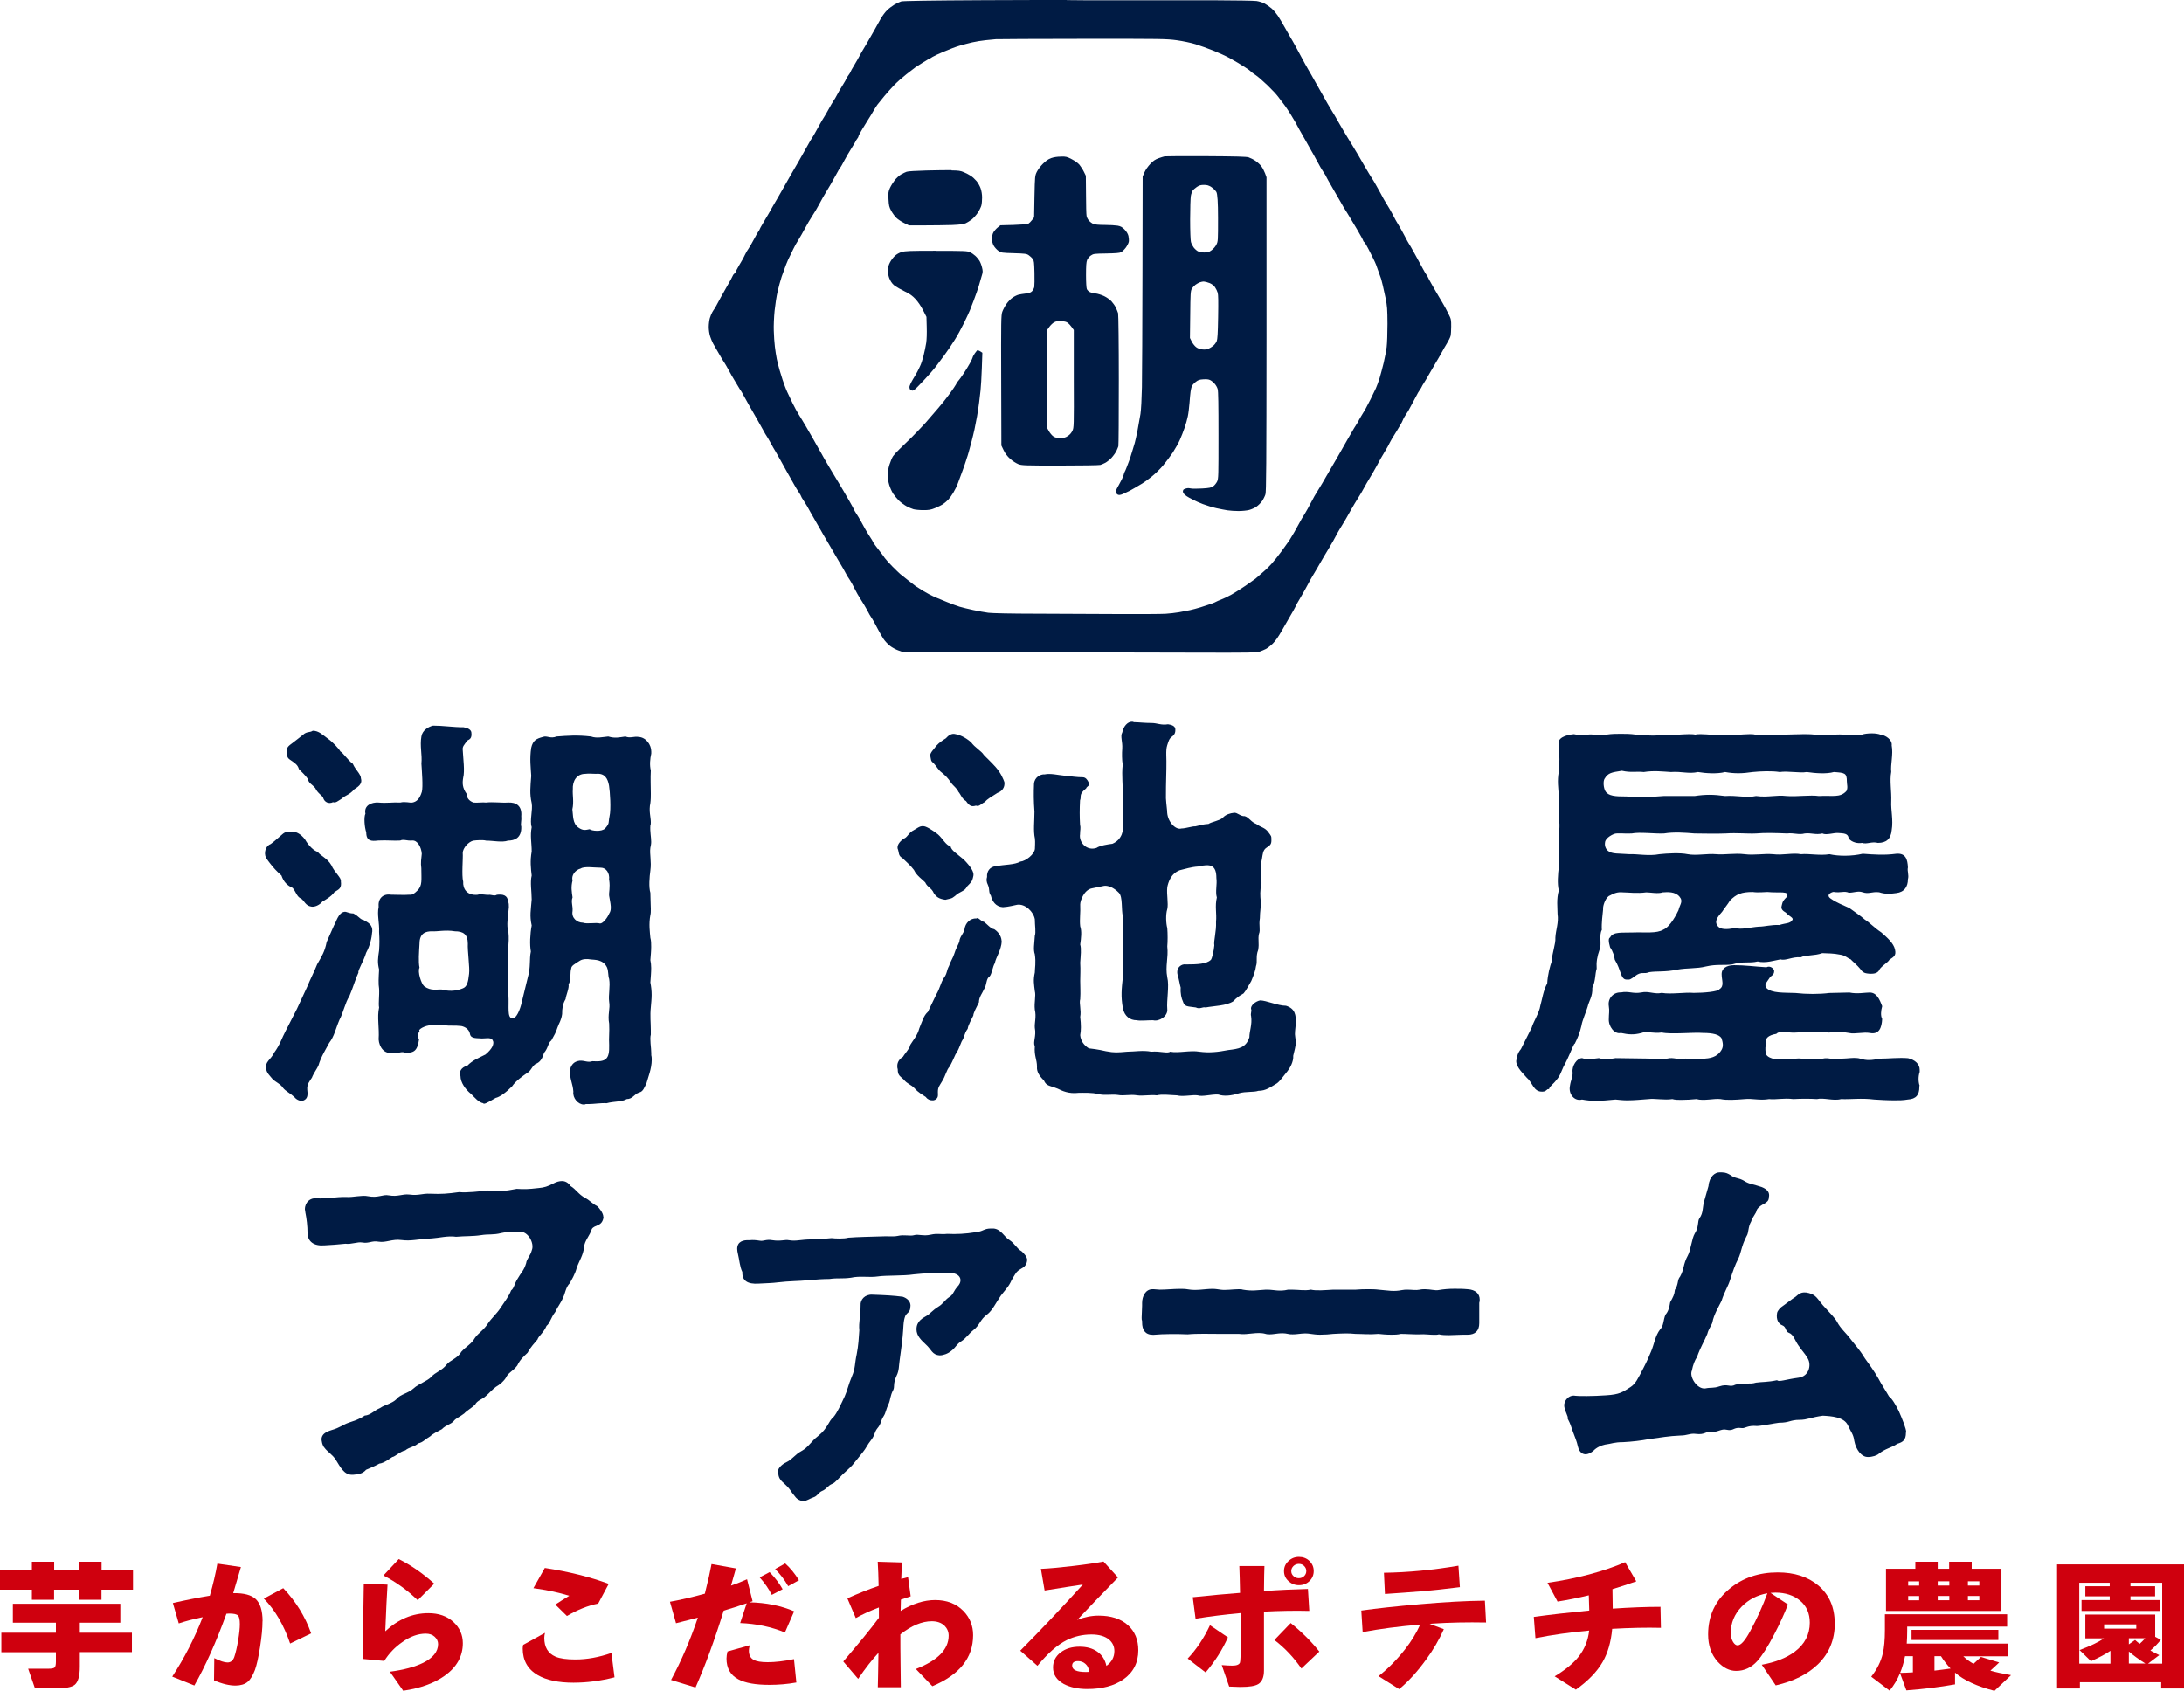 <?xml version="1.0" encoding="UTF-8"?><svg id="_レイヤー_2" xmlns="http://www.w3.org/2000/svg" viewBox="0 0 241.04 186.63"><defs><style>.cls-1{fill:#001b44;}.cls-2{fill:#cf000e;}</style></defs><g id="_レイヤー_12"><g><path class="cls-2" d="M14.67,175.48h-3.47v1.11h-2.46v-1.11h-2.77v1.11H3.52v-1.11H0v-2.14H3.52v-.95h2.46v.95h2.77v-.95h2.46v.95h3.47v2.14Zm-.11,6.89h-5.75v1.61c0,1.03-.19,1.69-.57,2-.33,.26-1.03,.39-2.11,.39H3.86l-.75-2.17h2.19c.38,0,.62-.04,.72-.13,.1-.09,.15-.3,.15-.65v-1.04H.15v-2.15H6.17v-1.11H1.42v-2.09H13.28v2.09h-4.47v1.11h5.75v2.15Z"/><path class="cls-2" d="M28.97,178.96c0,.75-.09,1.7-.27,2.85-.18,1.15-.37,1.99-.56,2.52-.24,.64-.52,1.09-.83,1.34s-.75,.38-1.3,.39c-.69,0-1.48-.18-2.39-.58l.03-2.45c.63,.32,1.12,.48,1.46,.48s.59-.19,.74-.58c.16-.47,.31-1.1,.44-1.89,.12-.74,.18-1.33,.18-1.76,0-.49-.07-.81-.2-.95-.14-.15-.47-.22-.99-.22-.02,0-.12,0-.29,.02-1.12,3.1-2.3,5.74-3.54,7.92l-2.44-.98c1.33-2.03,2.45-4.21,3.36-6.56-1.03,.21-1.9,.44-2.64,.69l-.65-2.25c1.39-.32,2.74-.59,4.08-.81,.36-1.26,.64-2.44,.83-3.54l2.6,.38c-.17,.6-.46,1.56-.85,2.88h.08c1.11-.01,1.91,.2,2.39,.64,.51,.47,.77,1.29,.77,2.46Zm5.37,1.34l-2.32,1.12c-.69-2.03-1.65-3.68-2.9-4.96l2.14-1.15c1.4,1.47,2.42,3.13,3.08,4.99Z"/><path class="cls-2" d="M51.08,181.38c0,1.45-.67,2.65-2.01,3.6-1.17,.83-2.69,1.38-4.57,1.65l-1.47-2.1c1.53-.2,2.75-.53,3.67-.98,1.1-.55,1.65-1.24,1.65-2.07,0-.31-.13-.58-.38-.81-.25-.23-.58-.34-.98-.34-.85,0-1.72,.31-2.6,.94-.8,.55-1.46,1.24-1.98,2.07l-2.39-.22c.03-2.17,.08-4.94,.13-8.31l2.62,.11c-.07,1-.15,2.71-.25,5.15,1.42-1.33,3.01-2,4.76-2,1.13,0,2.05,.32,2.75,.96,.7,.64,1.05,1.43,1.05,2.36Zm-3.16-6.56l-1.82,1.82c-1.12-1.09-2.38-2-3.78-2.73l1.69-1.81c1.34,.67,2.65,1.57,3.91,2.71Z"/><path class="cls-2" d="M67.82,185.15c-1.52,.39-3.03,.59-4.53,.59-1.67,0-2.99-.28-3.95-.84-1.1-.64-1.65-1.62-1.65-2.92,0-.16,.02-.29,.05-.41l2.41-1.33c-.05,.19-.08,.37-.08,.56,0,1.02,.41,1.71,1.24,2.07,.49,.21,1.22,.31,2.19,.31,1.29,0,2.61-.24,3.98-.72l.34,2.67Zm-.64-10.31l-1.16,2.17c-1.12,.22-2.28,.68-3.45,1.37l-1.28-1.26c.42-.28,.93-.6,1.54-.97-1.16-.36-2.48-.64-3.96-.84l1.26-2.23c2.61,.4,4.96,.98,7.06,1.76Z"/><path class="cls-2" d="M87.64,177.88l-1.01,2.32c-1.51-.62-3.15-.97-4.94-1.04l.72-2.18c-.94,.32-1.78,.59-2.54,.81-1.01,3.27-2.05,6.1-3.11,8.48l-2.7-.83c1.15-2.13,2.13-4.42,2.96-6.88-.11,.03-.91,.24-2.41,.62l-.67-2.37c1.16-.21,2.44-.5,3.85-.89,.35-1.37,.59-2.46,.74-3.27l2.69,.48c-.12,.42-.3,1.05-.54,1.9,.65-.23,1.24-.46,1.77-.7l.61,2.42-.36,.12c1.84,.04,3.5,.37,4.96,1Zm.25,7.84c-.98,.18-1.98,.26-2.98,.26-1.52,0-2.66-.2-3.42-.61-.87-.46-1.31-1.22-1.31-2.29,0-.24,.04-.5,.11-.78l2.46-.69c-.07,.25-.1,.45-.1,.59,0,.48,.17,.82,.51,1.01,.31,.18,.83,.27,1.57,.27,.82,0,1.78-.11,2.9-.34l.26,2.57Zm-1.52-10.29l-1.19,.62c-.33-.65-.77-1.3-1.34-1.93l1.1-.58c.6,.62,1.08,1.25,1.44,1.89Zm1.82-1l-1.2,.66c-.41-.72-.9-1.35-1.44-1.89l1.11-.62c.57,.51,1.07,1.13,1.52,1.86Z"/><path class="cls-2" d="M107.4,180.5c0,2.5-1.5,4.37-4.5,5.63l-1.82-1.9c2.41-.94,3.62-2.16,3.62-3.68,0-.44-.16-.8-.47-1.11-.35-.32-.81-.48-1.39-.48-1.08,0-2.24,.48-3.47,1.45,0,.98,0,2.05,.02,3.21,.01,.87,.02,1.75,.03,2.62h-2.54c.02-.54,.04-1.8,.07-3.79-.69,.74-1.44,1.69-2.24,2.87l-1.64-1.92c1.78-2.07,3.09-3.67,3.93-4.82v-1.14c-1.01,.39-1.87,.78-2.55,1.17l-.93-2.18c1.18-.53,2.33-.99,3.45-1.37-.02-1.03-.05-1.92-.1-2.67l2.67,.08c-.03,.58-.05,1.19-.07,1.82,.17-.05,.43-.12,.75-.2l.29,2.12-1.08,.36-.03,1.25c1.32-.8,2.59-1.2,3.81-1.2,1.29,0,2.32,.4,3.11,1.2,.72,.74,1.08,1.63,1.08,2.68Z"/><path class="cls-2" d="M125.63,182.17c0,1.37-.55,2.44-1.65,3.21-1.02,.71-2.34,1.06-3.98,1.06-1.04,0-1.9-.19-2.6-.56-.79-.44-1.18-1.04-1.18-1.82,0-.67,.28-1.23,.83-1.65,.55-.43,1.25-.64,2.1-.64,.79,0,1.44,.18,1.96,.55,.52,.37,.86,.89,1,1.57,.59-.43,.88-.97,.88-1.64,0-.5-.19-.91-.57-1.25-.45-.38-1.1-.58-1.96-.58-.97,0-1.88,.21-2.72,.62-1.03,.51-2.11,1.46-3.24,2.84l-1.9-1.67c2.26-2.28,4.56-4.71,6.91-7.3-1,.15-2.41,.36-4.22,.66l-.41-2.39c.92-.04,2.1-.15,3.56-.32s2.57-.34,3.35-.49l1.6,1.76c-1.75,1.79-3.25,3.35-4.5,4.68,.79-.31,1.58-.47,2.37-.47,1.36,0,2.43,.35,3.21,1.04,.78,.7,1.16,1.62,1.16,2.78Zm-5.42,2.37c-.04-.38-.18-.67-.41-.87-.23-.21-.5-.31-.82-.31-.44,0-.65,.17-.65,.5,0,.47,.5,.7,1.51,.7,.13,0,.26,0,.38-.01Z"/><path class="cls-2" d="M135.52,180.74c-.61,1.37-1.43,2.66-2.46,3.87l-1.98-1.53c.97-1.02,1.79-2.25,2.46-3.68l1.98,1.34Zm8.99-2.92c-1.58-.04-3.25-.01-5.01,.08v6.5c0,.74-.21,1.24-.64,1.5-.35,.21-.98,.31-1.9,.31-.14,0-.37,0-.69-.02-.35-.01-.55-.02-.61-.02l-.82-2.37c.5,.04,.89,.06,1.16,.06,.48,0,.76-.11,.85-.34,.05-.16,.08-.77,.08-1.86,0-1.58,0-2.78-.02-3.6-1.71,.16-3.37,.36-4.96,.62l-.31-2.37c2-.21,3.74-.37,5.22-.48-.02-1.16-.05-2.15-.08-2.96h2.77c-.02,.5-.04,1.42-.05,2.76,1.65-.12,3.26-.19,4.85-.23l.15,2.42Zm1.1,4.49l-1.98,1.87c-.84-1.22-1.83-2.27-2.98-3.15l1.8-1.87c1.26,1.02,2.31,2.07,3.16,3.15Zm-.62-8.89c0,.44-.16,.81-.47,1.11-.32,.3-.7,.45-1.16,.45s-.83-.15-1.16-.45c-.33-.3-.49-.67-.49-1.11s.16-.79,.49-1.1c.33-.31,.71-.46,1.16-.46s.85,.15,1.16,.45,.47,.67,.47,1.11Zm-.82,0c0-.22-.08-.4-.24-.56-.16-.16-.35-.23-.58-.23s-.43,.08-.59,.23c-.16,.16-.25,.34-.25,.56s.08,.41,.25,.56c.16,.16,.36,.23,.59,.23s.42-.08,.58-.23c.16-.15,.24-.34,.24-.57Z"/><path class="cls-2" d="M164.02,179.1c-2.1-.04-4.05,0-5.88,.12l-.36,.03,1.57,.59c-.52,1.16-1.17,2.28-1.95,3.34-.97,1.34-1.96,2.43-2.98,3.27l-2.28-1.43c1.08-.85,2.06-1.85,2.95-2.99,.68-.87,1.23-1.77,1.65-2.7-2.36,.2-4.47,.47-6.35,.83l-.15-2.38c1.69-.24,3.85-.47,6.47-.7,2.74-.24,5.13-.37,7.17-.39l.13,2.42Zm-2.91-3.9c-1.57,.2-2.96,.35-4.17,.45-1.21,.1-2.58,.2-4.09,.3l-.11-2.34c2.67-.04,5.41-.3,8.22-.78l.16,2.37Z"/><path class="cls-2" d="M183.32,179.69c-1.65-.04-3.44,0-5.39,.11-.13,1.45-.48,2.66-1.05,3.65-.62,1.08-1.61,2.1-2.96,3.06l-2.34-1.47c1.19-.72,2.07-1.44,2.65-2.17,.65-.83,1.04-1.79,1.16-2.88-2.16,.2-4.14,.48-5.93,.84l-.18-2.35c1.83-.25,3.87-.48,6.12-.7-.01-.47-.03-1.03-.05-1.68-1.21,.29-2.36,.52-3.45,.69l-1.11-2.07c1.62-.23,3.14-.54,4.58-.92,1.56-.42,2.89-.87,3.99-1.36l1.23,2.12c-1.01,.35-1.89,.64-2.63,.86,.02,.83,.03,1.55,.03,2.15,1.92-.13,3.68-.2,5.27-.2l.05,2.34Z"/><path class="cls-2" d="M202.5,179.18c0,1.81-.62,3.32-1.85,4.52-1.12,1.1-2.68,1.88-4.67,2.34l-1.54-2.28c1.51-.27,2.72-.75,3.63-1.43,1.11-.83,1.67-1.9,1.67-3.21,0-1.03-.36-1.84-1.07-2.43-.71-.59-1.62-.89-2.73-.89-.16,0-.34,.01-.54,.03l1.93,1.28c-.4,1.04-.91,2.14-1.51,3.29-.71,1.37-1.33,2.35-1.87,2.95-.66,.73-1.44,1.09-2.34,1.09-.73,0-1.41-.34-2.03-1.01-.71-.79-1.06-1.79-1.06-3.01,0-2.07,.79-3.75,2.36-5.04,1.46-1.21,3.24-1.81,5.32-1.81,1.84,0,3.34,.48,4.49,1.45,1.2,1.02,1.8,2.41,1.8,4.16Zm-7.43-3.31c-1.13,.2-2.08,.69-2.85,1.48-.8,.83-1.2,1.8-1.2,2.9,0,.4,.09,.73,.26,1.01,.15,.24,.32,.36,.49,.36,.36,0,.81-.5,1.36-1.51,.78-1.42,1.42-2.84,1.93-4.24Z"/><path class="cls-2" d="M215.75,185.93c-1.68,.3-3.46,.52-5.35,.66l-.7-1.9c-.29,.71-.68,1.35-1.15,1.93l-2.03-1.54c.64-.81,1.07-1.67,1.28-2.57,.15-.62,.23-1.49,.23-2.59v-1.73h13.49v1.36h-11.03v.45c0,.53-.02,1.01-.05,1.43h11.2v1.4h-4.96c.34,.32,.71,.6,1.13,.83,.26-.23,.53-.48,.82-.76l2.01,.61c-.36,.35-.68,.65-.97,.9,.57,.17,1.33,.33,2.28,.5l-1.83,1.73c-1.92-.49-3.37-1.16-4.35-2.01v1.31Zm5.14-8.11h-12.74v-4.65h3.24v-.78h2.47v.78h1.26v-.78h2.49v.78h3.28v4.65Zm-11.18,6.84c.38,0,.85-.03,1.41-.06v-1.78h-.87c-.13,.67-.31,1.28-.54,1.84Zm2.1-9.63v-.47h-1.21v.47h1.21Zm0,1.62v-.47h-1.21v.47h1.21Zm8.74,4.38h-9.58v-1.12h9.58v1.12Zm-7.06,3.38c.55-.06,1.14-.14,1.79-.23-.38-.39-.74-.85-1.06-1.36h-.72v1.59Zm1.65-9.39v-.47h-1.28v.47h1.28Zm0,1.62v-.47h-1.28v.47h1.28Zm3.31-1.62v-.47h-1.26v.47h1.26Zm0,1.62v-.47h-1.26v.47h1.26Z"/><path class="cls-2" d="M241.04,186.38h-2.52v-.69h-8.97v.69h-2.52v-13.69h14.01v13.69Zm-8.13-4.15c-.61,.41-1.33,.78-2.14,1.14l-1.26-1.23c1.21-.45,2.11-.88,2.7-1.29h-2.06v-2.63h7.71v2.46l.62,.33c-.37,.46-.75,.85-1.15,1.18,.32,.18,.64,.35,.98,.51l-1.24,.94h1.56v-8.93h-3.5v.39h2.72v1.11h-2.72v.41h3.26v1.2h-8.66v-1.2h3.11v-.41h-2.69v-1.11h2.69v-.39h-3.36v8.93h3.44v-1.4Zm2.86-2.45v-.47h-3.55v.47h3.55Zm-.82,1.06v.67l.69-.48c.18,.17,.35,.31,.51,.42,.23-.21,.43-.41,.61-.61h-1.8Zm0,1.46v1.33h1.83c-.7-.44-1.31-.88-1.83-1.33Z"/></g><g><path class="cls-1" d="M117.76,0c-.1-.01-4.18,0-9.09,.02-6.13,.03-9,.08-9.21,.14-.17,.05-.51,.21-.76,.36-.25,.15-.62,.43-.82,.63-.2,.2-.5,.61-.68,.92-.17,.31-.48,.87-.69,1.24-.21,.38-.6,1.06-.87,1.52-.27,.47-.53,.9-.57,.96-.04,.07-.15,.26-.24,.44-.09,.18-.34,.61-.56,.98-.22,.36-.4,.68-.4,.72,0,.04-.11,.21-.24,.39-.13,.18-.24,.35-.24,.39s-.13,.28-.29,.53c-.16,.25-.36,.59-.45,.74-.09,.15-.23,.43-.33,.6-.09,.18-.21,.38-.26,.44-.05,.07-.19,.3-.32,.52-.12,.22-.33,.6-.47,.84s-.3,.53-.38,.64c-.08,.11-.26,.43-.42,.72-.16,.29-.38,.7-.51,.92-.12,.22-.28,.49-.36,.6-.08,.11-.3,.49-.49,.84-.19,.35-.65,1.15-1,1.77-.36,.62-.74,1.29-.86,1.48-.12,.2-.46,.81-.77,1.36-.31,.55-.6,1.06-.64,1.12-.04,.07-.26,.44-.49,.84-.23,.4-.48,.85-.57,1-.09,.16-.33,.57-.55,.93-.22,.36-.39,.68-.39,.71s-.05,.12-.11,.19c-.06,.07-.3,.49-.53,.93-.23,.44-.51,.91-.61,1.05-.1,.13-.26,.41-.35,.6-.09,.19-.2,.41-.24,.48-.04,.07-.24,.4-.44,.75-.2,.35-.36,.65-.36,.69s-.07,.13-.16,.21-.16,.17-.16,.21-.33,.65-.75,1.37c-.41,.72-.85,1.51-.97,1.75-.12,.24-.27,.5-.32,.56-.05,.07-.16,.23-.24,.38-.08,.14-.2,.43-.26,.64-.06,.21-.12,.64-.12,.96,0,.36,.06,.75,.16,1.07,.09,.27,.23,.61,.31,.75,.08,.14,.23,.4,.33,.58,.1,.18,.33,.57,.51,.88,.18,.31,.37,.62,.42,.68,.05,.07,.25,.41,.44,.76,.19,.35,.48,.88,.66,1.16,.18,.29,.39,.65,.48,.8,.09,.15,.19,.32,.23,.36,.04,.04,.17,.28,.3,.52,.13,.24,.4,.73,.6,1.08,.2,.35,.58,1.02,.85,1.48,.27,.47,.6,1.06,.74,1.32,.14,.26,.3,.54,.35,.6,.05,.07,.26,.41,.44,.75,.19,.35,.43,.78,.55,.96,.11,.18,.32,.55,.46,.81,.14,.26,.5,.91,.8,1.44,.3,.53,.65,1.16,.79,1.4,.13,.24,.36,.62,.51,.84,.15,.22,.27,.43,.27,.47s.1,.21,.23,.4c.13,.19,.31,.49,.42,.67,.1,.18,.28,.5,.4,.72,.12,.22,.74,1.3,1.38,2.41,.64,1.11,1.31,2.26,1.5,2.57,.19,.31,.52,.87,.73,1.24,.21,.37,.39,.69,.39,.71s.07,.14,.16,.26c.09,.13,.27,.42,.4,.65,.13,.23,.31,.59,.41,.79,.1,.2,.28,.52,.41,.72,.13,.2,.36,.58,.52,.84,.16,.26,.36,.63,.45,.8,.09,.18,.22,.41,.3,.52,.08,.11,.22,.35,.32,.52,.1,.18,.31,.57,.47,.88,.16,.31,.42,.76,.58,1.01,.16,.25,.49,.6,.73,.79,.24,.19,.69,.43,.99,.53l.55,.19h12.72c7,0,15.74,.02,19.42,.03,6.01,.02,6.74,0,7.1-.11,.22-.07,.54-.21,.72-.3,.17-.09,.52-.36,.75-.59,.28-.27,.62-.76,.97-1.38,.3-.53,.73-1.29,.97-1.69,.24-.4,.48-.83,.54-.96,.06-.14,.15-.31,.2-.4,.05-.09,.27-.47,.49-.84,.22-.38,.53-.93,.69-1.24,.16-.31,.41-.76,.56-1,.14-.24,.34-.57,.43-.72,.09-.16,.29-.51,.46-.8,.16-.29,.57-.97,.9-1.52,.33-.55,.68-1.17,.77-1.36,.1-.2,.32-.59,.5-.88,.18-.29,.39-.63,.47-.77,.08-.14,.18-.32,.23-.4,.05-.08,.27-.47,.49-.87,.23-.4,.57-.97,.77-1.28,.2-.31,.47-.77,.61-1.04,.14-.26,.44-.79,.67-1.16,.23-.38,.55-.92,.7-1.21,.15-.29,.38-.7,.5-.92,.12-.22,.37-.63,.53-.9,.17-.27,.36-.62,.42-.76,.06-.14,.4-.73,.77-1.3,.36-.58,.68-1.13,.7-1.24,.03-.11,.19-.41,.36-.66,.17-.25,.31-.47,.31-.49s.22-.42,.48-.89c.26-.47,.48-.88,.48-.9s.11-.2,.24-.39c.13-.19,.24-.37,.24-.4s.1-.19,.22-.38c.12-.18,.36-.59,.54-.91,.18-.32,.5-.88,.72-1.24,.22-.36,.53-.9,.69-1.19,.16-.3,.43-.77,.61-1.06,.18-.29,.35-.65,.39-.8,.04-.16,.07-.63,.07-1.05,0-.74,0-.8-.3-1.4-.17-.35-.47-.91-.67-1.24-.19-.33-.39-.66-.43-.72-.04-.07-.33-.57-.64-1.1-.31-.54-.56-1.01-.56-1.04s-.05-.11-.11-.18c-.06-.07-.24-.36-.39-.65-.15-.29-.56-1.03-.9-1.65-.34-.62-.65-1.16-.69-1.2s-.25-.44-.48-.88-.49-.9-.57-1.02c-.08-.12-.26-.43-.4-.68-.14-.26-.32-.6-.4-.76s-.33-.59-.55-.95-.41-.67-.41-.69-.13-.26-.29-.54c-.16-.28-.4-.71-.53-.95-.13-.24-.34-.59-.46-.76-.12-.18-.43-.7-.7-1.16-.27-.47-.66-1.14-.87-1.5-.22-.36-.45-.76-.53-.88-.08-.13-.33-.55-.58-.95-.25-.4-.61-1.02-.83-1.4-.21-.37-.46-.81-.55-.96-.09-.16-.26-.43-.37-.61-.11-.18-.31-.52-.45-.76-.13-.24-.38-.67-.54-.96-.17-.29-.47-.83-.68-1.2-.21-.38-.46-.82-.55-.98-.1-.17-.25-.43-.35-.6-.09-.17-.25-.45-.35-.62-.1-.18-.35-.64-.56-1.04-.21-.4-.45-.84-.53-.98-.08-.15-.22-.39-.31-.55-.09-.16-.21-.36-.27-.46-.06-.1-.32-.55-.58-1.02-.26-.47-.6-1.04-.77-1.29-.17-.25-.46-.59-.66-.77-.19-.17-.55-.42-.77-.54-.23-.13-.63-.25-.91-.29-.27-.04-2.36-.07-4.63-.08-2.27,0-6.84,0-10.14,0-3.3,0-6.08,0-6.18-.02h0Zm1.67,4.29c8.88-.01,9.27,0,10.43,.15,.71,.1,1.57,.28,2.09,.44,.49,.15,1.37,.47,1.97,.71,.6,.24,1.39,.6,1.77,.81,.37,.21,.8,.45,.96,.55,.16,.09,.52,.32,.81,.51,.3,.19,.56,.38,.59,.43,.03,.05,.25,.21,.49,.37,.24,.15,.84,.67,1.33,1.14,.49,.47,1.02,1.04,1.18,1.26,.16,.22,.31,.42,.33,.44,.02,.02,.19,.24,.37,.48,.18,.25,.48,.69,.67,1,.19,.31,.43,.72,.55,.92,.11,.2,.29,.54,.41,.76,.12,.22,.27,.49,.34,.6,.07,.11,.25,.43,.41,.72,.16,.29,.41,.74,.56,1,.16,.27,.41,.71,.56,1,.16,.29,.36,.66,.46,.84,.1,.18,.29,.47,.41,.66,.13,.18,.23,.36,.23,.39s.35,.65,.78,1.39c.43,.74,.84,1.45,.91,1.58,.07,.14,.18,.33,.25,.44,.07,.11,.27,.43,.45,.72,.18,.29,.63,1.05,1.02,1.7,.38,.65,.69,1.21,.69,1.26s.06,.13,.13,.18c.07,.06,.28,.4,.45,.75s.42,.83,.53,1.05c.11,.22,.25,.52,.31,.68,.06,.15,.18,.5,.27,.76,.09,.26,.19,.55,.23,.64,.04,.09,.09,.26,.12,.4,.03,.13,.09,.37,.13,.52,.04,.16,.17,.75,.29,1.32,.19,.94,.21,1.22,.22,2.89,0,1.02-.04,2.17-.09,2.57-.05,.4-.2,1.17-.33,1.73-.13,.55-.34,1.31-.45,1.69-.12,.38-.3,.88-.41,1.12-.11,.24-.38,.8-.6,1.24-.22,.44-.48,.93-.57,1.09-.1,.15-.31,.51-.48,.79-.16,.27-.3,.52-.3,.55s-.05,.1-.11,.18c-.06,.07-.53,.85-1.03,1.73-.51,.88-1.01,1.77-1.12,1.97-.11,.2-.39,.68-.63,1.08-.24,.4-.56,.95-.72,1.24-.16,.29-.48,.83-.71,1.2-.23,.38-.46,.75-.51,.84-.05,.09-.25,.45-.43,.8-.18,.35-.45,.84-.6,1.08-.15,.24-.33,.53-.39,.64-.07,.11-.21,.36-.31,.56-.11,.2-.33,.61-.51,.92-.18,.31-.42,.7-.53,.88-.12,.18-.5,.71-.86,1.2-.36,.49-.85,1.11-1.1,1.38-.24,.27-.59,.62-.75,.75-.17,.14-.41,.36-.55,.48-.14,.13-.35,.31-.48,.42-.13,.1-.63,.45-1.12,.79-.49,.33-1.17,.76-1.52,.96-.35,.2-.86,.44-1.12,.54-.26,.1-.52,.21-.56,.24-.04,.04-.3,.14-.56,.24-.27,.09-.79,.26-1.16,.38-.38,.12-.92,.26-1.2,.32-.29,.06-.83,.16-1.2,.23-.38,.07-1.04,.14-1.48,.17-.44,.03-2.84,.04-5.34,.03-2.5-.01-6.55-.03-9.03-.04-2.62,0-4.78-.05-5.18-.1-.38-.05-1.12-.18-1.67-.3s-1.23-.28-1.52-.37c-.3-.09-.91-.32-1.38-.51-.47-.19-1.07-.44-1.36-.56-.28-.12-.83-.4-1.2-.63-.38-.23-.78-.48-.89-.56-.11-.08-.49-.37-.84-.65-.35-.28-.75-.59-.88-.7-.13-.11-.52-.49-.87-.84-.35-.35-.72-.77-.83-.92-.1-.16-.31-.44-.47-.64-.16-.2-.4-.53-.56-.73s-.28-.4-.28-.43-.15-.28-.33-.55c-.18-.27-.43-.68-.55-.9-.12-.22-.33-.6-.46-.84-.13-.24-.36-.61-.49-.81-.14-.21-.25-.4-.25-.43s-.22-.44-.49-.91c-.27-.47-.59-1.01-.7-1.21-.11-.19-.3-.51-.41-.69-.11-.18-.52-.87-.92-1.53-.39-.66-.8-1.34-.89-1.52-.09-.18-.33-.59-.52-.92-.19-.33-.44-.77-.55-.98-.11-.21-.46-.8-.76-1.32-.31-.52-.68-1.15-.84-1.39-.16-.24-.48-.83-.72-1.32-.24-.49-.49-1.03-.57-1.2-.08-.18-.21-.48-.28-.68-.08-.2-.18-.5-.24-.68-.06-.18-.2-.63-.31-1-.11-.38-.26-.95-.33-1.29-.07-.33-.16-.95-.21-1.36-.05-.42-.11-1.21-.12-1.76-.02-.56,.02-1.53,.09-2.21,.07-.67,.21-1.61,.33-2.11,.11-.5,.32-1.24,.45-1.65,.14-.4,.36-1.01,.49-1.34,.13-.33,.32-.77,.43-.96,.1-.2,.28-.56,.39-.8,.11-.24,.35-.67,.54-.96,.18-.29,.51-.87,.73-1.28,.22-.42,.58-1.03,.79-1.35,.22-.32,.56-.91,.78-1.32,.21-.41,.58-1.06,.83-1.46,.25-.4,.61-1.03,.81-1.4,.21-.38,.44-.79,.51-.92s.16-.26,.19-.28c.03-.02,.22-.36,.42-.74,.2-.39,.57-1.01,.81-1.39,.24-.38,.44-.71,.44-.74s.07-.14,.16-.26c.09-.11,.16-.24,.16-.3s.2-.43,.45-.84c.25-.41,.57-.93,.71-1.15,.14-.22,.37-.59,.49-.81,.13-.22,.32-.53,.43-.68,.11-.15,.46-.57,.77-.95s.82-.94,1.12-1.25c.3-.31,.89-.83,1.31-1.16,.42-.33,.87-.68,1-.77,.13-.09,.54-.35,.91-.58,.37-.23,.69-.41,.71-.41s.13-.06,.25-.15c.12-.08,.68-.35,1.26-.59,.58-.25,1.35-.54,1.73-.65,.37-.11,1.01-.28,1.4-.37,.4-.09,1.06-.2,1.48-.24,.43-.04,.93-.09,1.13-.11,.2-.02,4.51-.03,9.59-.04h0Z"/><path class="cls-1" d="M133.11,17.24c-2.41-.01-4.46,0-4.57,.02-.11,.02-.42,.12-.68,.21-.36,.13-.59,.29-.91,.63-.25,.26-.52,.65-.64,.92l-.2,.47-.02,10.55c-.01,5.8-.04,11.53-.06,12.72-.03,1.31-.09,2.47-.16,2.93-.07,.42-.21,1.23-.32,1.8-.11,.57-.25,1.2-.31,1.4-.06,.2-.16,.53-.22,.73-.06,.2-.17,.58-.26,.84-.09,.26-.2,.59-.26,.72-.05,.13-.15,.37-.2,.52-.06,.15-.13,.32-.16,.36-.03,.04-.1,.22-.14,.4-.05,.18-.27,.64-.5,1.04-.35,.61-.4,.74-.33,.9,.05,.1,.17,.21,.28,.23,.13,.03,.35-.03,.67-.19,.26-.13,.51-.25,.55-.26,.04-.02,.31-.17,.6-.34,.29-.17,.65-.39,.81-.48,.16-.09,.6-.41,.98-.71,.37-.29,.96-.86,1.28-1.24,.33-.39,.82-1.05,1.1-1.46,.27-.42,.63-1.05,.78-1.4,.16-.36,.39-.95,.52-1.33,.13-.38,.29-.93,.35-1.24,.07-.31,.15-.98,.19-1.48,.04-.51,.09-1.09,.12-1.28,.03-.2,.09-.46,.13-.57,.05-.12,.23-.33,.42-.48,.29-.23,.41-.27,.86-.3,.37-.02,.6,0,.76,.09,.13,.06,.35,.24,.48,.39,.14,.15,.29,.41,.34,.6,.07,.23,.09,1.7,.09,5.1,0,4.48,0,4.79-.15,5.1-.09,.18-.27,.41-.42,.52-.23,.16-.41,.2-1.23,.25-.53,.03-1.08,.03-1.22,0-.14-.04-.36-.05-.48-.02-.13,.02-.27,.08-.33,.12-.06,.04-.1,.14-.1,.23s.09,.24,.2,.35c.11,.1,.34,.26,.5,.34,.16,.08,.41,.21,.54,.28,.13,.08,.56,.26,.96,.42,.4,.15,1.07,.36,1.48,.45,.42,.09,.98,.2,1.24,.24,.27,.04,.81,.08,1.21,.08s.93-.05,1.19-.12c.26-.07,.62-.23,.81-.37,.19-.13,.47-.41,.61-.61,.14-.2,.31-.54,.37-.74,.09-.31,.11-3.05,.12-17.66V19.57s-.16-.44-.16-.44c-.09-.24-.27-.59-.4-.76-.12-.18-.42-.45-.65-.61-.23-.16-.58-.33-.76-.39-.26-.08-1.34-.11-4.71-.13h0Zm-.24,3.17c.35,0,.52,.05,.81,.23,.2,.13,.45,.37,.56,.54q.19,.31,.19,2.88c0,2.5,0,2.58-.18,2.94-.11,.22-.33,.47-.53,.62-.3,.22-.42,.25-.82,.25-.32,0-.55-.05-.72-.15-.14-.08-.35-.28-.45-.42-.11-.15-.24-.41-.29-.59-.05-.2-.09-1.17-.09-2.5,0-1.2,.04-2.36,.08-2.59,.04-.23,.14-.5,.21-.59,.07-.1,.28-.27,.46-.4,.25-.17,.43-.22,.77-.22h0Zm.02,10.68c.12,0,.4,.07,.62,.16,.26,.11,.46,.27,.59,.46,.11,.16,.24,.43,.29,.6,.07,.23,.08,.94,.05,2.69-.03,1.88-.07,2.44-.16,2.67-.07,.16-.24,.39-.39,.51-.15,.12-.39,.27-.54,.33-.19,.08-.4,.09-.68,.06-.25-.03-.51-.13-.67-.26-.14-.11-.36-.38-.47-.6l-.2-.4,.03-2.58c.02-2.27,.04-2.61,.17-2.84,.08-.14,.26-.34,.4-.45,.14-.11,.37-.23,.5-.28,.14-.05,.34-.09,.47-.09h0Z"/><path class="cls-1" d="M117.08,17.29c-.39,0-.77,.06-1.06,.16-.31,.11-.58,.29-.91,.62-.26,.25-.56,.66-.68,.9-.21,.44-.21,.47-.26,2.73l-.04,2.29-.23,.3c-.13,.17-.31,.35-.4,.4-.1,.06-.73,.11-1.63,.14l-1.46,.04-.3,.24c-.17,.14-.37,.37-.46,.52-.11,.18-.16,.43-.16,.72,0,.32,.05,.53,.19,.78,.1,.18,.34,.44,.51,.56,.31,.21,.36,.22,1.71,.26,1.28,.04,1.41,.06,1.65,.23,.14,.1,.34,.28,.43,.4,.14,.19,.16,.37,.19,1.52,.02,.72,0,1.43-.02,1.58-.03,.14-.14,.36-.25,.47-.15,.15-.33,.21-.7,.25-.27,.03-.63,.09-.79,.13-.16,.04-.45,.18-.65,.32-.2,.13-.51,.45-.68,.7-.18,.26-.38,.64-.46,.87-.13,.38-.14,.94-.12,7.58l.02,7.18,.26,.54c.18,.37,.41,.66,.72,.94,.26,.23,.64,.47,.88,.57,.4,.15,.65,.16,4.62,.16,2.3,0,4.3-.03,4.44-.07,.14-.04,.39-.15,.56-.24,.17-.09,.49-.35,.69-.56,.2-.22,.44-.56,.53-.75,.09-.19,.18-.42,.21-.51,.03-.09,.05-3.37,.05-7.3,0-3.99-.04-7.25-.08-7.39-.04-.13-.15-.4-.24-.6-.09-.2-.31-.51-.48-.7-.18-.2-.54-.45-.83-.59-.28-.13-.72-.27-.95-.29-.24-.03-.53-.1-.65-.17-.12-.07-.25-.2-.3-.31-.05-.11-.09-.74-.09-1.55,0-1.03,.03-1.43,.12-1.66,.07-.17,.25-.39,.42-.5,.28-.19,.36-.2,1.7-.22,1.04-.02,1.46-.05,1.63-.14,.12-.06,.35-.28,.51-.49,.15-.2,.31-.5,.34-.66,.03-.16,0-.45-.04-.65-.06-.24-.21-.48-.43-.71-.27-.27-.43-.36-.77-.42-.24-.04-.88-.08-1.42-.08-.68,0-1.07-.04-1.26-.12-.15-.06-.37-.23-.49-.37-.12-.14-.23-.36-.25-.51-.03-.14-.06-1.2-.06-2.34l-.02-2.09-.22-.45c-.12-.25-.35-.59-.49-.77-.15-.18-.52-.44-.85-.61-.52-.27-.64-.3-1.19-.29h0Zm.05,18.16c.35,.02,.57,.07,.72,.19,.12,.09,.32,.31,.44,.48l.22,.31v5.38c.02,5.33,.01,5.38-.15,5.74-.11,.23-.29,.44-.51,.58-.27,.18-.43,.22-.83,.22-.38,0-.56-.04-.77-.18-.15-.1-.37-.37-.49-.58l-.22-.4,.02-5.39,.02-5.39,.24-.34c.13-.18,.37-.41,.52-.49,.21-.12,.41-.15,.79-.13h0Z"/><path class="cls-1" d="M105.02,18.78c-.51,0-1.77,.01-2.81,.04-1.08,.03-2,.08-2.15,.14-.15,.05-.43,.19-.62,.3-.2,.12-.5,.39-.69,.63-.18,.23-.42,.62-.53,.86-.18,.4-.19,.51-.16,1.24,.04,.71,.07,.85,.3,1.28,.14,.26,.4,.61,.56,.77,.17,.17,.55,.42,.85,.57l.55,.27h1.76c.96,0,2.31-.02,2.97-.04,.93-.04,1.29-.09,1.54-.2,.18-.08,.48-.28,.67-.42,.19-.15,.48-.48,.65-.73,.17-.26,.35-.62,.4-.81,.05-.19,.08-.59,.08-.88,0-.32-.06-.71-.16-1-.09-.26-.29-.62-.45-.81-.16-.19-.44-.45-.62-.57-.18-.12-.54-.31-.78-.41-.37-.16-.59-.19-1.36-.2h0Z"/><path class="cls-1" d="M103.36,27.68c-2.95,0-3.45,.02-3.84,.14-.3,.09-.56,.24-.77,.44-.18,.17-.41,.48-.53,.71-.17,.33-.21,.51-.2,.96,0,.43,.06,.66,.22,.98,.12,.26,.33,.51,.53,.65,.18,.13,.66,.4,1.07,.6,.59,.29,.84,.47,1.21,.86,.28,.31,.6,.78,.83,1.23l.37,.73,.03,1.12c.02,.67,0,1.39-.06,1.77-.05,.35-.19,.98-.29,1.39s-.27,.92-.37,1.12c-.09,.21-.23,.48-.3,.62-.07,.14-.3,.54-.51,.88-.21,.35-.38,.73-.38,.84s.04,.25,.1,.3,.16,.1,.23,.1c.08,0,.24-.1,.37-.22,.13-.12,.57-.59,.99-1.03,.42-.44,.96-1.06,1.2-1.37,.24-.31,.69-.91,1-1.34,.31-.42,.81-1.16,1.1-1.63,.3-.47,.75-1.3,1.01-1.83,.26-.53,.56-1.18,.67-1.44,.11-.26,.3-.75,.42-1.08,.12-.33,.26-.73,.32-.88,.06-.16,.16-.46,.23-.68,.07-.22,.17-.56,.22-.76,.05-.2,.13-.48,.18-.62,.06-.19,.06-.38-.03-.72-.06-.26-.19-.59-.29-.75-.1-.15-.3-.4-.45-.53-.15-.14-.41-.32-.59-.4-.3-.14-.59-.15-3.71-.15h0Z"/><path class="cls-1" d="M107.94,38.63c-.06,0-.21,.16-.35,.37-.13,.2-.24,.4-.24,.45s-.13,.32-.29,.62c-.16,.3-.49,.83-.72,1.18-.24,.35-.5,.72-.59,.81-.09,.09-.16,.19-.16,.22s-.15,.28-.34,.56c-.19,.27-.36,.52-.38,.54-.02,.02-.16,.21-.32,.43-.16,.22-.6,.77-1,1.24-.4,.47-1.02,1.19-1.4,1.62-.38,.42-1.07,1.14-1.54,1.61-.47,.46-1.08,1.06-1.36,1.32-.27,.26-.59,.61-.69,.76-.1,.15-.28,.57-.39,.92-.13,.41-.2,.83-.2,1.16,0,.29,.07,.76,.17,1.08,.09,.31,.29,.75,.43,.97,.15,.22,.44,.57,.65,.78,.21,.2,.59,.48,.83,.61,.24,.13,.59,.28,.77,.33,.18,.05,.66,.1,1.07,.1,.63,0,.83-.03,1.32-.23,.32-.13,.72-.33,.89-.45,.18-.12,.43-.34,.57-.49,.14-.15,.39-.5,.54-.75,.16-.26,.39-.72,.5-1.02,.12-.3,.35-.94,.53-1.43,.18-.49,.33-.95,.36-1.04,.02-.09,.07-.23,.1-.32,.04-.09,.12-.36,.19-.6,.07-.24,.21-.78,.33-1.21,.11-.43,.26-1.03,.33-1.36,.07-.33,.19-.98,.28-1.44,.08-.47,.19-1.15,.23-1.52,.05-.38,.12-.99,.16-1.36,.04-.38,.11-1.46,.14-2.42l.06-1.73-.19-.13c-.1-.07-.23-.13-.29-.13h0Z"/></g><g><path class="cls-1" d="M29.25,94.31v-.14c0-.32,.14-.82,.62-1,.33-.23,.62-.5,1.05-.87,.38-.32,.48-.5,1.09-.5,.57-.09,1.19,.23,1.66,.87,.38,.68,1,1.28,1.43,1.37,.09,.32,1,.64,1.47,1.46,.33,.78,1.14,1.41,1.05,1.78,.1,.78-.19,.87-.71,1.19-.33,.5-1.09,.91-1.33,1.05-.29,.37-.86,.64-1.24,.55-.62-.09-.76-.64-1.09-.87-.48-.18-.57-.73-.95-1.19-.62-.27-1-.68-1.24-1.37-.52-.46-.9-.87-1.28-1.37-.24-.32-.52-.64-.52-.96Zm11.83,8.53c-.05,.68-.24,1.55-.67,2.33-.28,.96-.95,1.96-.85,2.19-.33,.68-.57,1.6-1,2.6-.47,.73-.67,1.83-1.09,2.6-.43,1-.57,1.83-1.14,2.56-.33,.64-.9,1.51-1.19,2.51-.14,.32-.57,.91-.71,1.32-.24,.37-.57,.73-.52,1.32,.05,.46,.09,.91-.29,1.14-.33,.23-.86,.05-1.14-.32-.52-.46-.95-.64-1.24-1-.24-.41-.81-.64-1.14-.96-.29-.36-.71-.73-.71-1.14-.24-.73,.57-1.09,.86-1.78,.67-.91,.86-1.64,1.28-2.42l1.24-2.42,1.14-2.46c.33-.82,.81-1.73,1.09-2.46,.52-.91,.85-1.41,1.05-2.46l.81-1.83c.24-.36,.47-1.41,1.14-1.51,.24-.05,.47,.18,1,.18,.62,.32,.76,.68,1.14,.73,.47,.27,1,.5,.95,1.28Zm-9.41-19.8c-.05-.55,.09-.64,.71-1.1,.38-.27,.57-.46,1.05-.82,.43-.41,.76-.23,1.09-.46,.67,0,1.09,.46,1.71,.91,.47,.32,1.19,1.09,1.33,1.37,.33,.18,.81,.96,1.38,1.37,.29,.68,.9,1.14,.9,1.64,.19,.64-.43,.96-.76,1.19-.47,.59-1.05,.68-1.33,1-.52,.32-.67,.5-1,.41-.47,.23-.95,0-1.09-.5-.09-.23-.62-.5-.86-1.05-.33-.41-.76-.55-.81-1-.24-.36-.71-.82-1-1.1-.14-.5-.47-.68-1-1.05-.33-.23-.29-.41-.33-.82Zm40.21,33.17v.27c.05,.18,.05,.37,.05,.5,0,1-.43,2.01-.57,2.56-.24,.5-.38,.96-.81,1.05-.57,.18-.71,.73-1.38,.73-.52,.32-1.38,.23-2.23,.46-.57-.05-1.38,.09-1.95,.09h-.33c-.09,.05-.14,.05-.24,.05-.62,0-1.24-.73-1.14-1.41-.05-.87-.43-1.46-.38-2.42,.14-.5,.38-.91,1.05-1,.57-.05,.9,.23,1.43,.05,1.47,.09,1.9-.18,1.85-1.78-.05-.91,.05-1.37,0-2.37-.19-1,.14-1.64,0-2.42-.1-.73,.14-1.69,0-2.51-.14-.37-.05-.82-.24-1.28-.43-.91-1.43-.82-1.76-.87-.48-.09-.95-.05-1.24,.14-.57,.37-.95,.55-.95,.87-.14,.36,0,1.32-.29,1.73,.09,.41-.29,1.23-.33,1.64-.33,.55-.38,1.05-.38,1.64-.1,.73-.33,.96-.52,1.51-.19,.59-.33,.78-.67,1.41-.38,.27-.33,.82-.81,1.37-.19,.64-.43,1.05-.95,1.23-.48,.37-.43,.73-1,1.05-.33,.23-1.19,.82-1.57,1.41-.67,.68-1.38,1.19-1.81,1.28-.43,.23-1.05,.64-1.28,.64-.05,0-.09,0-.09-.05-.52-.09-.9-.59-1.38-1.05-.57-.46-1.14-1.23-1.14-1.96-.19-.41,.05-.96,.76-1.14,.57-.59,1.19-.82,2-1.23,.81-.68,.9-1.14,.86-1.41-.14-.55-.67-.36-1.24-.36-.57-.05-1.24,.05-1.33-.5-.09-.5-.52-.78-.95-.87-.67-.09-1.43,0-1.76-.09-.71,0-1.14-.09-1.57,0-.67,0-1.52,.5-1.28,.64-.19,.27-.29,.73-.05,.87-.19,1.23-.48,1.6-1.62,1.51-.33-.18-.81,.18-1.28,0-.95,.23-1.52-.64-1.57-1.46,.09-1.28-.19-2.46,.05-3.51-.09-.46,.05-1.32,0-2.1-.09-.5-.05-1.23,0-2.1-.19-.78-.14-1.19,0-2.1,.05-.78,.05-1.19,0-2.05,.05-1-.24-1.92-.05-2.74-.09-.91,.43-1.51,1.38-1.37,.62,0,1.43,.05,2.04,0,.33,.05,.57-.18,.86-.46,.57-.55,.43-1.19,.43-2.46-.09-.59,0-1.09,.05-1.6-.05-.73-.48-1.51-1.05-1.46-.62,.05-.95-.18-1.33,0-.62,.05-1.47-.05-2.42,0-.76,.09-1.33,.09-1.33-.91-.19-.55-.28-1.69-.09-2.05-.19-.91,.67-1.28,1.43-1.23,.95,.09,1.57-.05,2.42,0,.52-.14,1.05,.05,1.33,0,.48-.09,.81-.41,1.05-1.19,.14-.59,0-2.28-.05-3.1,.1-1-.19-1.96,0-3.01,.1-.64,.71-1.05,1.28-1.19,1.14,0,2.19,.18,3.37,.18,.38,.05,.81,.23,.86,.55,.09,.68-.19,.78-.43,.91-.38,.5-.57,.68-.52,1.05,.05,.96,.24,2.33,.05,3.06-.1,.59-.1,1.1,.38,1.78,0,.41,.24,.78,.76,.96,.33,.05,1.05-.05,1.38,0,.76-.09,1.76,.05,2.42,0,.9-.05,1.57,.36,1.47,1.51,.05,.55-.1,.82,0,1.14,.05,1.28-.76,1.55-1.47,1.55-.62,.23-1.66,0-2.42,0-.29-.09-1-.05-1.38,0-.52,.09-1.19,.82-1.19,1.37,.05,.5-.14,2.51,.05,3.15-.05,.82,.43,1.55,1.57,1.46,.43-.14,.86,.05,1.38,0,.38,.05,.52,.14,.76,0,.67-.09,1.19,.05,1.24,.73,.09,.23,.09,.32,.09,.64-.09,1.14-.29,1.96-.05,2.74,.14,1.28-.19,2.37,0,3.47-.14,1.14-.05,2.14,0,3.47,.09,1.28-.19,2.6,.48,2.6,.38,0,.81-.91,1-1.82l.67-2.74c.33-1.14,.14-1.96,.33-2.83-.14-.73-.09-1.92,.09-2.87-.24-1.09-.09-1.69,0-2.87,0-.91-.19-1.87,0-2.65-.09-.78-.19-1.6,0-2.65,0-1-.19-1.69,0-2.69-.24-.73,.14-1.87,0-2.65-.24-1.05-.14-1.78-.05-3.01-.05-.91-.19-1.87,0-3.1,.19-.82,.57-1,1.28-1.19,.47-.18,.81,.23,1.52-.05,1.19-.09,2.28-.18,3.8,0,.62,.23,1.33,.05,1.9,0,.76,.23,1.24,.09,1.9,0,.52,.23,.95-.05,1.47,.05,.81,.05,1.38,.87,1.38,1.6v.23c-.14,.59-.19,1.32-.05,1.87-.05,.91,0,1.69,0,2.55,0,.32,0,.68-.05,1.05-.19,.87,.05,1.55,.05,2.1,0,.14,0,.27-.05,.37-.05,.68,.09,1.28,.09,1.82,0,.23-.05,.46-.09,.64-.1,.68,.14,1.51,0,2.51-.1,.73-.19,1.83,0,2.46,0,.68,.05,1.28,.05,1.78,0,.27,0,.5-.05,.68-.19,1-.05,1.92,0,2.51,.09,.32,.09,.64,.09,1,0,.46-.05,.96-.09,1.46,.05,.23,.09,.55,.09,.87,0,.5-.05,1.05-.09,1.6,.09,.46,.14,.91,.14,1.37s-.05,.87-.09,1.37c-.1,.96,0,1.73,0,2.51v.5c-.14,.5,.05,1.46,.05,2.05Zm-20.25-12.04c0-1.05-.52-1.37-1.43-1.37-1.05-.18-1.95,.05-2.52,0-.67,0-1.38,.18-1.38,1.37-.05,.96-.14,1.96,0,2.65-.24,.41,.19,1.78,.52,2.05,.76,.55,1.38,.32,1.95,.36,.62,.18,1.47,.23,2.33-.14,.43-.18,.57-.64,.67-1.6,.09-.64-.19-2.6-.14-3.33Zm15.59-7.07c.09-.73-.33-1.32-.9-1.32-.76,0-1.81-.18-2.23,.09-.67,.18-1.05,.82-.9,1.32-.19,.73-.09,1.23,0,1.87-.19,.5,.05,.91,0,1.51-.14,.78,.52,1.28,1.14,1.28,.48,.18,1.43-.05,1.9,.09,.33,0,.81-.64,1-1.09,.33-.46,.14-1.1,0-1.96-.05-.41,.14-.87,0-1.78Zm0-10.36c-.14-.82-.48-1.41-1.43-1.32-.48,0-.81-.05-1.19,0-.95,0-1.43,.78-1.38,1.73-.05,.59,.14,1.37-.05,2.19,.1,.68,0,1.55,.67,2.01,.52,.36,.76,.27,1.24,.18,.19,.18,1.33,.32,1.71-.09,.52-.59,.33-.59,.48-1.32,.19-.78,.05-2.78-.05-3.38Z"/><path class="cls-1" d="M99.06,93.67v-.14c0-.27,.19-.59,.67-.96,.38-.09,.52-.59,1-.87,.38-.18,.76-.55,1.14-.5,.29-.05,1.09,.46,1.66,.91,.52,.46,.86,1.19,1.38,1.32,.1,.46,.67,.78,1.47,1.46,.76,.78,1.14,1.37,1.05,1.78-.14,.73-.29,.73-.71,1.19-.24,.55-.76,.5-1.33,1.05-.38,.32-.52,.27-1.05,.41-.71-.09-1-.32-1.28-.73-.24-.59-.71-.64-.95-1.19-.24-.27-.95-.73-1.24-1.37-.29-.41-1-1.05-1.28-1.32-.48-.27-.33-.55-.52-1.05Zm11.5,10.22c-.05,1-.67,1.83-.76,2.42-.24,.37-.33,1.19-.57,1.46-.43,.27-.29,.91-.62,1.41-.19,.46-.57,.87-.57,1.46-.29,.59-.62,1.19-.62,1.46-.19,.41-.57,1.05-.62,1.46-.43,.59-.29,.82-.67,1.41-.28,.68-.38,1-.67,1.41-.29,.64-.47,1.05-.67,1.37-.33,.36-.43,1-.81,1.6-.29,.5-.47,.64-.47,1.19,0,.36,.09,.64-.33,.87-.1,.05-.19,.05-.29,.05-.24,0-.52-.09-.71-.37-.33-.23-.85-.5-1.24-.96-.38-.41-.85-.5-1.19-.96-.43-.41-.67-.46-.67-1.14-.05-.14-.05-.23-.05-.37,0-.41,.24-.78,.62-1,.14-.27,.81-1,.81-1.32,.24-.41,.81-1.05,1-1.83,.33-.78,.48-1.41,.95-1.82l.9-1.87c.48-.82,.48-1.28,.86-1.87,.38-.5,.29-.82,.57-1.32,.14-.46,.47-.96,.57-1.32,.19-.64,.47-1.05,.57-1.37,.05-.59,.43-.78,.57-1.37,.09-.68,.62-1.23,1.33-1.19,.19-.18,.52,.37,.81,.37,.33,.23,.76,.78,1.14,.82,.62,.41,.81,.96,.81,1.32Zm-7.89-20.48c-.05-.32,.48-.78,.67-1.09,.33-.37,.76-.64,1.05-.82,.29-.32,.62-.59,1.09-.46,.29,.05,1,.27,1.71,.91,.38,.55,1.14,.96,1.38,1.37,.33,.36,.81,.78,1.33,1.37,.57,.64,.86,1.37,.95,1.64,.09,.64-.33,1.05-.76,1.19-.71,.46-1.14,.68-1.38,1-.48,.23-.62,.55-1,.41-.48,.14-.71,.05-1.09-.5-.48-.27-.57-.73-.86-1.05-.09-.32-.57-.64-.81-1-.33-.5-.62-.78-1-1.09-.43-.32-.52-.64-.95-1.09-.29-.18-.24-.37-.33-.78Zm40.35,31.57c0,.5-.19,1.1-.29,1.55,.05,.68-.38,1.37-.62,1.69-.52,.64-.86,1.14-1.19,1.37-.71,.41-1.19,.82-2.04,.82-.52,.18-1.38,.05-2.14,.27-.81,.27-1.66,.36-2.28,.14-.76-.05-1.76,.27-2.28,.09-.57-.09-1.62,.18-2.28,0-.95-.05-1.66-.14-2.23,0-.67-.09-1.57,.09-2.14,0-.86-.14-1.43,.09-2.19-.05-.71-.09-1.33,.09-2.14-.09-.62-.18-1.62-.14-2.14-.14-1.14,.14-1.85-.23-2.33-.46-.9-.36-1.24-.27-1.52-.91-.52-.5-.81-1-.76-1.51,0-.82-.33-1.19-.24-2.28-.24-.41,.19-1.09,0-2.01-.05-.55,.19-1.23,0-2.01-.09-.82,.14-1.51,0-2.05-.09-.78-.19-1.19,0-2.05,0-.46,.14-1.1,0-2.01-.19-.55-.05-1.14,0-2.05,.14-.36,0-1.14,0-1.82-.14-.82-1.05-1.73-1.95-1.6-.29,.05-.9,.23-1.57,.27-.81-.05-1.19-.68-1.33-1.28-.29-.41-.09-.64-.33-1.19-.14-.27-.19-.59-.09-.87-.05-.59,.29-1.14,1-1.19,.9-.18,2.04-.14,2.66-.5,.62-.05,1.57-.82,1.62-1.41,0-.23,.05-.73,0-1.14-.19-.87-.05-1.87-.05-2.97-.09-1.19-.09-2.05-.05-3.06,.05-.73,.71-1.09,1.19-1.05,.62-.14,1.52,.09,2.14,.14,.85,.09,1.47,.18,2.04,.18,.33,0,.52,.27,.67,.59,.14,.41-.19,.36-.29,.64-.86,.68-.48,.87-.67,1.32-.05,.96-.05,1.82,0,2.65,.1,.46,0,.59,0,1.09-.14,.87,.71,1.87,1.81,1.51,.38-.27,1.33-.41,1.76-.46,1.09-.46,1.28-1.55,1.14-2.24,.09-.82,0-2.19,0-3.01,.05-1.14-.14-2.24,0-3.47-.09-.55-.09-1.28-.05-1.78,.05-.78-.24-1.37,0-1.78,.14-.73,.62-1.19,1.05-1.19,.09,0,.14,0,.24,.05,.43,0,1.19,.09,1.95,.09,.62,0,1.05,.27,1.81,.14,.29,.05,.86,.14,.81,.64,0,.41-.19,.59-.38,.73-.33,.23-.38,.55-.52,.96-.19,.59-.05,1.37-.09,2.55-.05,1.55-.05,2.78-.05,3.29,.05,.78,.14,1.28,.14,1.6,.09,1.05,.95,1.92,1.57,1.73,.48,0,1.24-.27,1.52-.23,.76-.18,.9-.23,1.47-.27,.33-.23,1.24-.36,1.57-.68,.33-.37,.81-.5,1.24-.55,.38-.05,.71,.41,1.19,.37,.48,.14,.67,.64,1.28,.87,.48,.37,.95,.37,1.33,.91,.33,.46,.33,.37,.33,.91,0,.46-.19,.55-.52,.78-.43,.27-.43,.73-.52,1.23-.19,.78-.14,2.1-.05,2.69-.19,.82-.14,1.46-.09,1.96,.05,.64-.09,1.19-.09,1.92-.14,.82,.09,1.28-.1,1.73-.14,.64,.05,1-.09,1.78-.29,.73-.05,1.28-.24,1.78-.05,.46-.24,.96-.52,1.64-.33,.55-.57,1.05-.85,1.37-.48,.27-.76,.46-1.14,.87-.76,.5-2.09,.5-3.04,.68-.38-.09-.62,.23-1.09,0-.95-.14-1.24-.05-1.43-.68-.14-.27-.29-.87-.24-1.51-.09-.27-.19-.96-.33-1.37-.24-.87,.47-1.28,.9-1.19,1.28,0,2.28-.05,2.76-.5,.14-.18,.33-1,.38-1.6-.09-.5,.24-1.51,.19-2.6,.09-.91-.14-1.73,.09-2.69-.19-.64,.05-1.46-.05-2.14,0-1.46-.67-1.6-2-1.28-.81,.05-1.43,.27-2.04,.41-1,.37-1.28,1.37-1.38,1.87-.09,.82,.14,1.78,0,2.42-.19,.59-.14,1.6,0,2.1,.05,.59,.05,1.55,0,2.01,.14,1.32-.24,2.14,0,3.42,.24,.96-.09,2.56,0,3.51,.09,.78-.9,1.41-1.57,1.23-.71,0-1.38,.09-1.81,0-.71,0-1.33-.41-1.52-1.32-.24-1.37-.14-2.1,0-3.47,.09-.96-.05-2.28,0-3.38v-3.29c-.19-.73,0-2.14-.43-2.6-.62-.64-1.24-.82-1.62-.78l-1.33,.27c-.9,.14-1.33,1.37-1.33,1.78,.05,.96-.09,1.64,0,2.42,.19,.55,.1,1.28,0,2.01,.14,.46,.05,1.23,0,2.01,.05,.87,0,1.28,0,2.01,0,.78,.05,1.14,0,2.01-.14,.46,.14,1.23,0,1.96,.1,.91,.1,1.46,0,2.01,.05,.64,.43,1.14,.95,1.46,.38,.05,.9,.09,1.9,.32,.95,.18,1.24,.14,2.33,.05,.76,0,1.76-.18,2.66,0,1-.09,1.76,.23,2.09,0,.9,.18,2.23-.18,3.23,0,1.05,.14,2,.05,3.18-.18,1.14-.14,1.95-.23,2.33-1.41,0-.68,.33-1.41,.19-2.33-.09-.32,.1-.55,0-.78-.09-.41,.52-.87,1-.96,.67,0,1.95,.59,2.85,.59,1.05,.32,1.09,1.09,1.09,1.82,0,.32-.1,.87-.1,1.32,0,.18,.05,.32,.05,.46,.05,.09,.05,.23,.05,.32Z"/><path class="cls-1" d="M173.76,115.21c-.29,.5-.62,1.51-1.19,2.51-.24,.5-.38,1.05-.81,1.51-.33,.46-.67,.59-.81,1-.24-.09-.24,.27-.71,.27-1,.05-1.09-1-1.71-1.51-.33-.41-1.19-1.14-1.19-1.87,.09-.5,.14-.87,.52-1.32l1.19-2.37c.14-.55,.86-1.69,.95-2.42,.19-.64,.33-1.69,.76-2.46,.05-.96,.29-1.83,.52-2.51,0-.82,.43-1.82,.38-2.55,.05-.87,.38-1.64,.24-2.6,0-.68-.14-1.64,.14-2.6-.19-.73-.09-1.82,0-2.6-.09-.68,.09-1.73,0-2.6-.05-1,.19-1.96,0-2.65,0-.78,.05-1.87,0-2.65-.05-.73-.19-1.64,0-2.6,.09-.87,.09-1.83,0-2.92-.24-.82,.76-1.14,1.66-1.23,.47,.09,1.14,.23,1.52,.05,.67-.09,1.43,.18,2.09,0,.57-.09,1.09-.09,1.57-.09,.52,0,1.05,0,1.66,.09,1.14,.09,2.09,.18,3.28,0,.95,.09,1.76-.05,2.57-.05,.24,0,.48,0,.71,.05,.19-.05,.43-.05,.62-.05,.81,0,1.71,.18,2.66,.05,.81,.14,1.85-.05,2.71-.05,.19,0,.43,0,.62,.05,1-.05,2,.23,3.28,0,.62,0,1.28-.05,2.04-.05,.38,0,.81,0,1.24,.05,1,.23,2-.09,3.23,0,.62-.05,1.47,.18,2,0,.24-.09,.67-.14,1.09-.14,.38,0,.71,.05,.95,.14,.52,.05,1.33,.55,1.24,1.19,.19,1-.14,2.1-.05,2.92-.19,1,.05,2.14,0,3.28-.05,.91,.24,2.05,.05,3.15-.09,1-.62,1.41-1.52,1.41-.67-.18-1.24,.18-1.76,0-.43,.09-1.14-.05-1.47-.5-.05-.55-.52-.55-1.14-.59-.47-.05-1.33,.27-1.76,.05-.76,.18-1.24-.09-1.95,0-.67,.18-1.19-.09-1.95,0-1.19-.05-2.47-.09-3.42,0-1,.05-2.09-.09-3.37,0-1.24,.05-2.33,0-3.42,0-1.05-.09-2.28-.18-3.37,0-.95,.05-2.71-.18-3.56,0-.85,.05-1.52-.09-1.95,.05-.76,.32-1,.73-1,.96-.05,.32,.05,.68,.33,.91,.47,.37,1.09,.27,2.38,.37,.76-.05,2.14,.23,3.28,0,.86-.09,2.28-.18,3.14,0,.95,.18,2.14-.09,3.14,0,.9,.09,2-.14,3.14,0,1.09,.14,2.09-.09,3.14,0,1.09,.14,2.14-.18,3.09,0,.86-.09,2.04,.18,3.14,0,1,.23,2.47,.23,3.66-.05,1.24,.09,2.38,.18,3.71,0,1.05-.09,1.24,.64,1.28,1.51-.1,.41,.14,.82,0,1.32,0,.78-.38,1.41-1.28,1.51-.67,.09-1.19,.14-1.9-.09-.81-.09-1.14,.23-1.81,0-.52-.18-.95,.05-1.52,.05-.57-.23-.86,.05-1.71-.09-.29,.05-.9,.37-.24,.78,.52,.37,1.28,.68,2,1,.67,.5,1.19,.82,1.71,1.28,.52,.32,1,.87,1.81,1.41,.62,.55,1.38,1.19,1.52,1.92,.14,.64-.14,.78-.62,1.1-.19,.32-.62,.5-1.05,1-.19,.5-.62,.55-1.09,.55-.48-.05-.76-.05-1.09-.55-.29-.37-.9-.87-1.05-1.05-.38-.14-.57-.41-1.09-.5-.9-.18-1.33-.14-2.04-.18-.9,.32-1.81,.18-2.38,.46-.9-.09-1.66,.41-2.23,.23-.57,.09-1.66,.46-2.52,.23-.95,.23-1.57-.05-2.8,.32-.86,.14-1.71-.05-2.9,.23-1.09,.27-2,.14-3.23,.36-1.24,.27-2.23,.14-3.04,.27-.57,.23-.76-.05-1.33,.27-.43,.27-.67,.55-.95,.55-.33,0-.57,.05-.81-.55-.24-.64-.33-1-.71-1.64-.05-.37-.19-.91-.52-1.37-.19-.68-.19-1,0-1.09,.33-.68,1.38-.5,2.52-.55,1.33-.05,2.61,.14,3.37-.32,.76-.32,1.47-1.73,1.66-2.14,.14-.64,.57-.96,.1-1.51-.48-.55-1.28-.5-1.85-.46-.48,.18-1.38,0-1.81,0-1,.14-2.04,0-2.57,0-.57-.05-.9,.05-1.57,.41-.43,.32-.67,1.19-.62,1.46-.05,.5-.19,1.55-.14,2.28-.33,.55,0,1.6-.24,2.14-.29,.82-.38,1.41-.33,2.14-.19,.55-.1,1.32-.48,2.1,.05,.96-.38,1.46-.52,2.1-.14,.5-.62,1.6-.67,2.05-.19,.82-.43,1.41-.76,2.05Zm38.07,4.65v.14c0,.82-.33,1.32-1.28,1.37-.48,.09-1,.09-1.47,.09-.81,0-1.62-.05-2.23-.09-1.38-.18-2.66,0-3.66-.05-.81,.23-1.95-.18-2.66,0-.71-.05-1.76-.05-2.61,0-1.09-.14-1.9,.09-2.66,0-1.09,.18-1.81-.09-2.71,0-1.05,.09-2,.14-2.66,0-.71-.09-1.85,.23-2.66,0-.52,.05-1.09,.09-1.66,.09-.33,0-.71,0-1-.09-.9,.14-1.95-.09-2.61,0-.71,.05-1.57,.14-2.38,.14-.43,0-.9-.05-1.28-.09-.81,.09-1.52,.14-2.23,.14-.52,0-1-.05-1.47-.14-.81,.23-1.52-.59-1.33-1.51,.09-.64,.33-1,.29-1.51-.09-.68,.47-1.55,1.05-1.55,.62,.23,1.28,.05,1.85,0,.76,.23,1.19,.09,1.85,0l3.66,.05c.81,.18,1.19,.05,2.04,0,.76-.18,1.09,.18,2.04,0,.57,0,1.47,.23,2.14,0,.9-.05,1.47-.37,1.81-.96,.24-.41,.14-.82,0-1.28-.24-.41-.95-.59-2.04-.59-1.09-.09-3.52,.18-4.56-.05-.9,.14-1.71-.18-2.23,.05-.86,.23-1.43,.18-2.28,0-.71,.18-1.38-.73-1.33-1.55,0-.55,.09-.87,0-1.41-.14-.87,.52-1.55,1.33-1.51,.86-.18,1.33,.18,2.28,0,.76-.18,1.43,.23,2.23,.05,1.05,.18,2.57-.09,3.52,0,1.14,0,2.71-.14,2.85-.41,.57-.36,.24-.96,.24-1.69,0-.55,.48-.96,1.38-.96,1.19,0,2.14,.14,3.56,.23,.43-.23,.86,.18,.86,.41,0,.5-.38,.5-.52,.78-.43,.64-.57,.73-.33,1.1,.57,.59,1.95,.5,3.18,.55,1.24,.14,2.66,.14,3.75,0l2.23-.05c.86,.18,1.71,0,2.23,0,.76,0,1.09,.73,1.38,1.51-.14,.5-.19,1.05,0,1.41-.05,.96-.33,1.73-1.33,1.55-.71-.14-1.71,.14-2.28,0-.85-.14-1.57-.23-2.23-.05-1.14-.18-2.61-.05-3.75,0-.81,.05-1.71-.27-2.09,.14-.9,.14-1.33,.55-1.09,1.05-.14,.32-.14,.55-.09,1.05,.05,.55,1.19,.87,1.9,.64,.86,.23,1.62-.18,2.23,.05,.81,.09,1.52-.09,2.14-.05,.76-.18,1.19,.23,2.09,0,.62,0,1.52-.18,2.09,0,.71,.23,1.28,.18,2.09,0,1,0,2.19-.14,3.18-.05,.76,.18,1.28,.64,1.28,1.28v.23c-.19,.55-.14,1.19,0,1.55Zm-34.74-33.9c-.19,.32-.1,1.05,.09,1.37,.33,.55,1.09,.59,2.33,.59,.95,.09,3.18,.05,4.09-.05h3.42c1.19-.18,2.09-.18,3.37,0,1.28-.09,2.38,.23,3.42,0,1.33,.18,2.19-.14,3.37,0,1.14,.09,2.61-.14,3.56,0,1.47-.09,2.33,.23,3.04-.55,.19-.36,.05-.73,.05-1.05,0-.96-.24-.96-1.43-1.05-.81,.23-2.04,.14-2.99,0-.81,.14-2.09-.14-2.99,0-.86-.14-2.09-.09-2.99,0-1.19,.18-2.04,.18-3.04,0-.85,.23-2.19,.14-2.99,0-1.05,.23-1.81-.09-2.99,0-.9-.05-1.85-.18-2.99,0-.95-.09-1.38,.09-2.42-.14-1.14,.18-1.52,.23-1.9,.87Zm12.55,16.33c.24,.27,.86,.36,1.85,.14,.62,.23,1.81-.09,2.61-.14,.67,0,1.38-.23,2.28-.18,.67-.23,1.19-.14,1.43-.55,.19-.27-.38-.41-.71-.82-.33-.18-.57-.41-.47-.73,.09-.27,0-.46,.57-1,.38-.73-.81-.41-2.14-.55-.24,0-1.05,.09-1.62,0-1.24,0-1.81,.23-2.52,.96-.24,.41-.57,.78-.86,1.23-.57,.64-.9,1.1-.43,1.64Z"/><path class="cls-1" d="M66.6,134.29v.14c-.19,1-.95,.73-1.28,1.23-.24,.78-.81,1.28-.86,2.01-.1,.91-.52,1.46-.81,2.28-.19,.73-.57,1.32-.76,1.69-.48,.46-.52,1.23-.76,1.6-.14,.46-.57,.96-.86,1.6-.47,.59-.57,1.23-.95,1.51-.33,.78-.9,1.14-1,1.51-.33,.41-.76,.82-1.09,1.46-.43,.41-.85,.78-1.14,1.41-.48,.64-1,.78-1.24,1.32-.24,.41-.67,.78-1.14,1.05-.33,.23-.76,.73-1.09,1-.43,.41-.95,.46-1.19,.96-.33,.32-.95,.68-1.19,.96-.52,.41-.9,.5-1.19,.87-.33,.36-.85,.41-1.28,.87-.43,.23-1,.5-1.28,.78-.62,.36-.81,.68-1.33,.78-.43,.41-1,.41-1.43,.78-.52,.09-1.19,.73-1.43,.73-.24,.14-.9,.68-1.43,.73-.67,.37-1.09,.5-1.47,.68-.38,.46-.9,.5-1.43,.55h-.14c-.86,0-1.28-.87-1.76-1.64-.33-.55-1-.96-1.24-1.32-.24-.23-.38-.82-.33-1.1,.09-.41,.38-.64,1.09-.87,.95-.27,1.24-.59,1.9-.82,.67-.23,1.14-.36,1.76-.78,.67-.05,1-.55,1.76-.87,.33-.27,1.28-.46,1.76-.96,.43-.55,1.24-.59,1.9-1.19,.48-.46,1.47-.78,1.9-1.23,.48-.55,1.24-.73,1.71-1.37,.33-.46,1.28-.73,1.62-1.41,.62-.68,1.09-.82,1.52-1.55,.38-.55,.95-.82,1.47-1.64,.33-.5,.95-1.05,1.33-1.64,.48-.73,.95-1.32,1.19-1.96,.33-.23,.33-.68,.71-1.28,.38-.68,.71-.91,.95-1.73,.05-.46,.47-.82,.62-1.41,.33-.78-.43-2.14-1.33-2.05-.86,.09-1.19-.05-2.04,.14-.9,.23-1.38,.09-2.23,.23-.9,.14-1.71,.09-2.76,.18-.85-.14-1.95,.14-2.66,.18-1.76,.09-2.23,.32-3.37,.18-1-.14-1.71,.32-2.52,.18-.76-.14-1.05,.23-1.81,.09-.52-.09-1.19,.23-1.85,.14-.9,.09-1.52,.14-2.33,.18-1.14,.09-1.85-.41-1.85-1.41,0-.68-.09-1.51-.24-2.24,0-.14-.05-.23-.05-.32,0-.82,.62-1.28,1.24-1.23,1.14,.09,2.19-.18,3.37-.14,.67,.05,1.71-.23,2.33-.09,1.19,.23,1.62-.23,2.33-.09,1.05,.18,1.43-.18,2.28-.09,1.05,.14,1.33-.14,2.33-.09,1.19,.05,1.85,0,3.14-.18,.86,.09,2.33-.09,3.18-.18,1,.18,2,.05,3.18-.18,.86,.05,1.19,.05,2.42-.09,.62-.05,1-.18,1.62-.5,.33-.18,.67-.27,.95-.27,.33,0,.67,.14,.95,.55,.62,.37,.86,.91,1.62,1.32,.52,.27,.67,.55,1.33,.91,.19,.18,.67,.73,.67,1.19Z"/><path class="cls-1" d="M113.36,139.12c-.09,.87-.71,.82-1.14,1.28-.19,.23-.62,.96-.71,1.19-.33,.64-.86,1.1-1.19,1.64-.33,.46-.81,1.46-1.38,1.87-.81,.59-.76,1.14-1.52,1.73-.52,.41-.81,.91-1.33,1.23-.52,.32-.57,.64-1.09,1.05-.38,.32-.9,.5-1.28,.5-.86-.05-.9-.64-1.57-1.23-.43-.41-1-.91-1-1.64,0-.91,.67-1.23,1.14-1.51,.33-.18,.62-.59,1.28-1,.48-.27,.76-.78,1.19-1.05,.52-.32,.38-.59,1.05-1.32,.38-.5,.29-1.32-1.05-1.37-1,0-2.85,.05-3.9,.18-1.14,.18-3.09,.09-3.99,.23-.9,.14-1.95-.09-2.95,.14-1.05,.14-1.38,0-2.38,.14-.62,0-1.47,.05-2.38,.14s-2.19,.09-3.28,.23c-.71,.09-1.28,.09-2.14,.14-1.28,.09-1.85-.36-1.81-1.28-.29-.59-.33-1.37-.48-1.96-.05-.23-.09-.41-.09-.59,0-.82,.67-1,1.33-.96,.43-.05,.81,0,1.14,.05,.48,.09,.67-.18,1.43-.05,.9,.14,1.38-.09,1.81,0,.86,.14,1.24-.09,2.57-.09,.86,0,1.33-.09,2.14-.14,.38,.05,1.38,.09,1.85-.05,1.19-.09,2.23-.09,3.61-.14,.76-.05,1.28,.05,1.81-.05,.76-.18,1.38,.05,1.85-.09,.43-.14,1,.14,1.81-.05,.81-.18,1.09,0,1.81-.09,1.05,.05,2.04,0,3.14-.18,.9-.09,.9-.41,1.71-.41h.29c.86,.09,1.14,.91,1.76,1.28,.57,.36,.81,.96,1.33,1.23,.24,.23,.62,.59,.62,1Zm-12.88,5.06c0,.73-.38,.68-.57,1.09-.24,.59-.19,1.37-.29,2.28-.14,1.37-.29,2.19-.33,2.6-.09,.59-.05,1.14-.33,1.69-.43,.91-.19,1.23-.38,1.6-.33,.59-.33,1.14-.48,1.46-.33,.68-.33,1.05-.57,1.41-.38,.59-.24,.82-.71,1.37-.33,.41-.24,.73-.71,1.32-.38,.46-.52,.87-.9,1.32-.43,.55-.81,1-1.14,1.41-.29,.32-.67,.64-1.05,1-.43,.41-.81,.91-1.14,1.05-.57,.23-.62,.59-1.19,.82-.33,.14-.48,.55-.9,.68-.43,.14-.76,.41-1.09,.41h-.14c-.71-.14-.81-.55-1.14-.91-.38-.59-.52-.68-.9-1.05-.43-.36-.62-.68-.62-1.14-.19-.36,.29-.91,.9-1.19,.67-.32,.9-.82,1.66-1.23,.76-.41,1.09-1.1,1.81-1.64,1.14-.91,1.14-1.64,1.71-2.1,.43-.5,.76-1.28,1.24-2.28,.33-.73,.38-1.23,.81-2.24,.38-.87,.29-1.37,.52-2.42,.19-.96,.24-1.87,.29-2.65-.09-.82,.14-1.6,.14-2.74-.05-.64,.47-1.23,1.28-1.19,1.43,.05,2.28,.09,3.37,.23,.43,.14,.86,.46,.86,1Z"/><path class="cls-1" d="M163.26,146.05c0,.87-.47,1.28-1.28,1.28h-.57c-.48,0-1,.05-1.47,.05-.38,0-.76,0-1.14-.09-.14,.05-.33,.05-.52,.05-.48,0-1.09-.09-1.57-.05h-.48c-.57,0-.95-.05-1.62-.05-.38,.09-.71,.09-1.05,.09-.57,0-1.09-.05-1.43-.09-.95,.09-1.76,0-2.52,0-.86-.09-1.43-.05-2.47,0-.38,.05-.95,.09-1.47,.09-.38,0-.71-.05-1-.09-.81-.14-1.33,.05-2,.05-.14,0-.33,0-.52-.05-.81-.18-1.43,.05-2,.05-.14,0-.33,0-.47-.05-.95-.27-1.95,.14-2.95,0h-2.04c-1.14,0-2.61-.05-3.61,.05-1.14-.05-2.71-.05-3.75,.05h-.09c-.86,0-1.19-.55-1.19-1.37v-.14c-.05-.14-.05-.23-.05-.41,0-.37,.05-.82,.05-1.28v-.32c0-.73,.38-1.51,1.14-1.51h.14c.24,0,.43,.05,.67,.05,.71,0,1.52-.09,2.23-.09,.28,0,.57,0,.85,.05,1,.18,1.85-.05,2.76-.05,.29,0,.57,.05,.86,.09,.57,.09,1.38-.05,2-.05,.19,0,.33,0,.47,.05,1.05,.18,1.62,.05,2.52,0h.19c.67,0,1.33,.23,2.28,0h.43c.76,0,1.38,.14,2.09,0,.62,.14,1.52,.05,2.47,0h2.47c.52-.05,.95-.05,1.38-.05,.38,0,.76,0,1.14,.05,1.09,.09,1.66,.23,2.57,.05,.24-.05,.43-.05,.62-.05,.52,0,.9,.09,1.38,0,.19-.05,.38-.05,.57-.05,.62,0,1.14,.18,1.52,.09,.52-.09,1.09-.14,1.71-.14,.48,0,.95,0,1.47,.05,.86,.05,1.33,.5,1.33,1.14,0,.14,0,.23-.05,.36v2.24Z"/><path class="cls-1" d="M210.35,158.14c0,.82-.33,1.05-.95,1.23-.67,.46-1.28,.5-2.04,1.1-.19,.18-.71,.36-1.19,.36-.19,0-.38-.05-.52-.14-.67-.37-.95-1.32-1-1.64-.09-.73-.38-1-.71-1.73-.43-.91-1.81-1-2.76-1.05-1.33,.18-1.71,.46-2.57,.46-1.05,0-1.09,.32-2.28,.32-.71,.09-2,.36-2.42,.36-1.05-.09-1.28,.27-1.66,.23-1-.14-.86,.37-1.71,.18-.57-.14-1,.32-1.66,.23-.62-.09-.67,.36-1.71,.23-.62-.09-.95,.18-1.71,.18-1.28,.05-2.23,.23-3.56,.41-.71,.14-1.76,.27-2.76,.32-1,0-1.28,.18-2,.27-.43,.09-.95,.32-1.28,.68-1,.82-1.57,.18-1.71-.46-.14-.64-.29-.91-.57-1.69-.24-.64-.19-.68-.57-1.41,.14-.18-.38-.87-.38-1.51,.14-.87,.85-1.1,1.24-1,.29,.05,2,.05,3.37-.05,1.52-.09,1.85-.36,2.71-.91,.57-.37,.81-.91,1.43-2.1,.38-.73,.62-1.28,.86-1.87,.33-.78,.43-1.69,1-2.42,.38-.36,.33-1.05,.57-1.6,.33-.37,.43-.82,.52-1.37,.33-.59,.48-.87,.52-1.37,.43-.64,.24-1.09,.57-1.46,.47-.82,.33-1.37,.86-2.33,.33-.59,.43-1.87,.76-2.42,.48-.73,.29-1.37,.52-1.69,.47-.64,.29-1.19,.57-2.05l.43-1.51c.09-1.09,.76-1.51,1.19-1.51h.29c.43,0,.67,.14,.9,.27,.62,.46,.9,.27,1.57,.68,.57,.37,1.09,.37,1.95,.68,.57,.23,.9,.59,.76,1.14,0,.73-.9,.64-1.33,1.37-.05,.41-.52,.82-.62,1.28-.38,.64-.24,1.23-.52,1.64-.57,1.1-.57,1.78-.9,2.46-.38,.73-.62,1.46-.9,2.33-.24,.78-.62,1.28-.95,2.33-.29,.59-.86,1.55-1,2.33-.05,.32-.43,.73-.57,1.32-.29,.73-.76,1.46-1.14,2.55-.24,.37-.43,.82-.57,1.51-.29,.68,.57,2.05,1.47,1.96,.67-.14,.9,0,1.57-.23,.95-.32,1.14,.14,1.76-.18,.86-.27,1.57,0,2.28-.23,.62-.09,1.33-.05,2.33-.27,.19,.23,.95-.09,2.33-.27,1.28-.14,1.52-1.6,.95-2.28-.19-.37-.38-.5-.95-1.32-.38-.55-.52-1.19-1.05-1.37-.38-.14-.24-.64-.71-.82-.38-.14-.71-.59-.57-1.37,.05-.23,.33-.59,.71-.82,.52-.37,.76-.59,1.33-.96,.33-.27,.62-.64,1.47-.41,.81,.23,.9,.59,1.52,1.32,.71,.78,1.38,1.46,1.57,1.83,.43,.82,1,1.23,1.57,2.01,.62,.78,1,1.19,1.52,2.05,.43,.59,1,1.37,1.47,2.19,.38,.73,.85,1.41,1.19,2.01,.33,.23,.76,.96,1.09,1.64,.38,.87,.81,1.92,.81,2.33Z"/></g></g></svg>